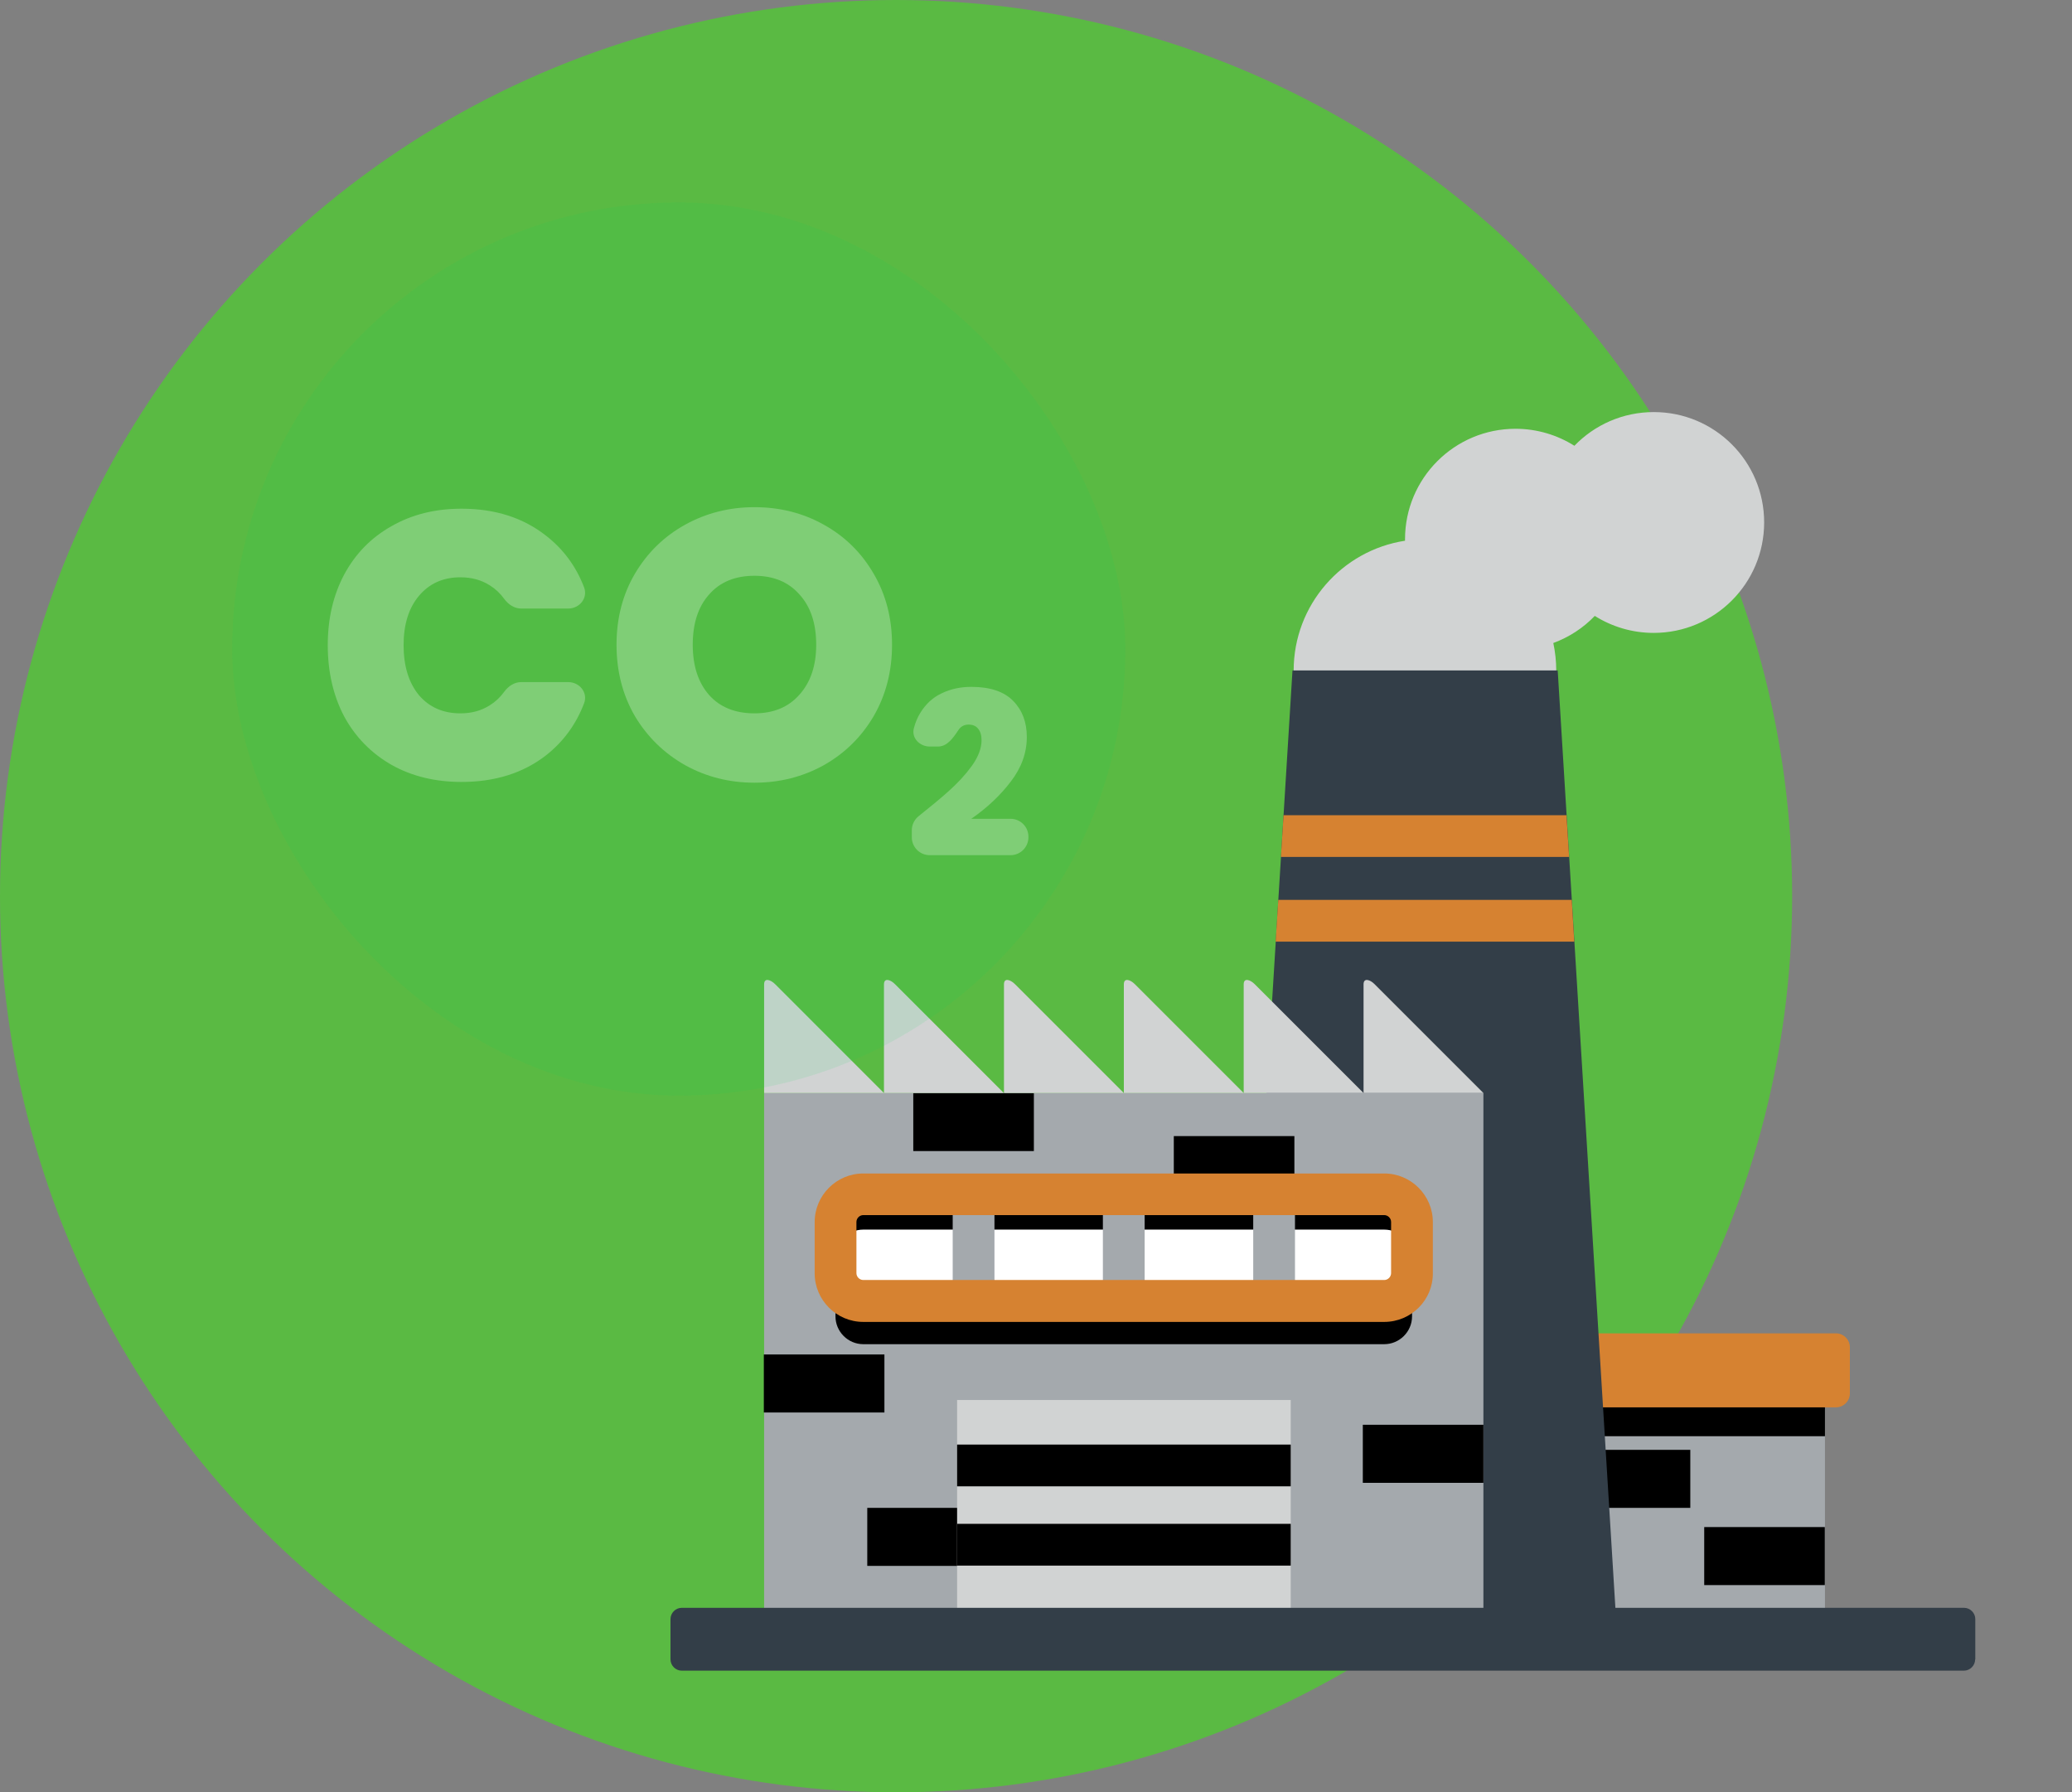 <svg width="348" height="301" viewBox="0 0 348 301" fill="none" xmlns="http://www.w3.org/2000/svg">
<rect x="0" y="0" width="348" height="301" fill="#808080" stroke="none"/>
<circle cx="150.5" cy="150.5" r="150.5" fill="#5ABA43"/>
<path d="M259.258 230.125H306.508V271.346H259.258V230.125Z" fill="#A4A9AD"/>
<path d="M263.638 243.488H283.892V253.233H263.638V243.488ZM286.23 256.457H306.483V266.202H286.23V256.457ZM259.258 230.125H306.508V241.199H259.258V230.125Z" fill="black"/>
<path d="M310.693 226.261C310.693 224.982 309.634 223.923 308.355 223.923H257.389C256.109 223.923 255.051 224.982 255.051 226.261V234.013C255.051 235.293 256.109 236.351 257.389 236.351H308.355C309.634 236.351 310.693 235.293 310.693 234.013V226.261Z" fill="#D68231"/>
<path d="M277.765 69.204C272.523 69.204 267.798 71.37 264.427 74.864C261.572 73.068 258.176 72.01 254.534 72.01C244.296 72.01 235.979 80.303 235.979 90.565V90.811C225.396 92.435 217.275 101.565 217.275 112.615C217.275 124.797 227.144 134.665 239.325 134.665C251.507 134.665 261.375 124.797 261.375 112.615C261.375 111.015 261.203 109.49 260.883 107.988C263.541 107.004 265.928 105.454 267.848 103.436C270.702 105.232 274.098 106.29 277.741 106.29C287.978 106.29 296.296 97.997 296.296 87.735C296.296 77.498 288.003 69.204 277.765 69.204Z" fill="#D1D3D3"/>
<path d="M261.621 112.591H217.078L207.283 271.346H271.391L261.621 112.591Z" fill="#333E48"/>
<path d="M263.098 136.905H215.577L215.134 143.918H263.541L263.098 136.905ZM263.984 151.129H214.691L214.248 158.143H264.402L263.984 151.129Z" fill="#D68231"/>
<path d="M128.336 183.564H249.143V271.346H128.336V183.564Z" fill="#A4A9AD"/>
<path d="M228.89 239.28H249.144V249.025H228.89V239.28ZM128.287 227.467H148.541V237.212H128.287V227.467ZM197.144 190.799H217.398V200.544H197.144V190.799ZM153.389 183.564H173.642V193.309H153.389V183.564ZM145.661 253.233H165.915V262.978H145.661V253.233ZM237.159 212.48C237.159 209.921 235.067 207.804 232.483 207.804H144.997C142.438 207.804 140.321 209.896 140.321 212.48V221.069C140.321 223.628 142.413 225.744 144.997 225.744H232.483C235.043 225.744 237.159 223.653 237.159 221.069V212.48Z" fill="black"/>
<path d="M237.16 205.22C237.16 202.661 235.068 200.544 232.484 200.544H144.998C142.439 200.544 140.322 202.636 140.322 205.22V213.809C140.322 216.368 142.414 218.485 144.998 218.485H232.484C235.044 218.485 237.16 216.393 237.16 213.809V205.22Z" fill="white"/>
<path d="M232.484 200.544H144.998C142.439 200.544 140.322 202.636 140.322 205.22V211.176C140.322 208.616 142.414 206.5 144.998 206.5H232.484C235.044 206.5 237.16 208.592 237.16 211.176V205.22C237.16 202.661 235.068 200.544 232.484 200.544Z" fill="black"/>
<path d="M128.336 165.304V183.564H148.466L130.182 165.279C129.443 164.541 128.336 164.147 128.336 165.304ZM148.466 165.304V183.564H168.597L150.312 165.279C149.598 164.541 148.466 164.147 148.466 165.304ZM168.621 165.304V183.564H188.752L170.467 165.279C169.729 164.541 168.621 164.147 168.621 165.304Z" fill="#D1D3D3"/>
<path d="M188.754 165.304V183.564H208.884L190.599 165.279C189.861 164.541 188.754 164.147 188.754 165.304ZM208.884 165.304V183.564H229.014L210.73 165.279C209.991 164.541 208.884 164.147 208.884 165.304ZM229.014 165.304V183.564H249.145L230.86 165.279C230.146 164.541 229.014 164.147 229.014 165.304ZM160.748 235.121H216.784V271.346H160.748V235.121Z" fill="#D1D3D3"/>
<path d="M160.748 242.602H216.784V249.616H160.748V242.602ZM160.748 255.916H216.784V262.929H160.748V255.916Z" fill="black"/>
<path d="M160.01 200.544H167.023V218.485H160.01V200.544ZM185.234 200.544H192.248V218.485H185.234V200.544ZM210.484 200.544H217.497V218.485H210.484V200.544Z" fill="#A4A9AD"/>
<path d="M144.996 204.064C144.357 204.064 143.84 204.605 143.84 205.22V213.809C143.84 214.449 144.381 214.966 144.996 214.966H232.483C233.123 214.966 233.639 214.424 233.639 213.809V205.22C233.639 204.581 233.098 204.064 232.483 204.064H144.996ZM232.483 222.004H144.996C140.493 222.004 136.826 218.337 136.826 213.834V205.245C136.826 200.742 140.493 197.075 144.996 197.075H232.483C236.986 197.075 240.653 200.742 240.653 205.245V213.834C240.678 218.337 237.011 222.004 232.483 222.004Z" fill="#D68231"/>
<path d="M331.733 278.679C331.733 279.713 330.872 280.574 329.838 280.574H114.506C113.473 280.574 112.611 279.713 112.611 278.679V271.912C112.611 270.878 113.473 270.017 114.506 270.017H329.863C330.896 270.017 331.758 270.878 331.758 271.912V278.679H331.733Z" fill="#333E48"/>
<g clip-path="url(#clip0_225_196)">
<rect x="39" y="34" width="150" height="150" rx="75" fill="#00C951" fill-opacity="0.05"/>
<path d="M55.049 108.344C55.049 103.906 55.966 99.96 57.801 96.504C59.678 93.005 62.324 90.296 65.737 88.376C69.15 86.413 73.076 85.432 77.513 85.432C83.145 85.432 87.881 86.946 91.721 89.976C94.631 92.239 96.757 95.127 98.099 98.641C98.78 100.425 97.342 102.2 95.432 102.2H87.537C86.379 102.2 85.36 101.506 84.68 100.568C84.006 99.638 83.196 98.88 82.249 98.296C80.841 97.4 79.198 96.952 77.321 96.952C74.419 96.952 72.094 97.997 70.345 100.088C68.638 102.136 67.785 104.888 67.785 108.344C67.785 111.842 68.638 114.637 70.345 116.728C72.094 118.776 74.419 119.8 77.321 119.8C79.198 119.8 80.841 119.352 82.249 118.456C83.196 117.871 84.006 117.114 84.68 116.184C85.36 115.246 86.379 114.552 87.537 114.552H95.432C97.342 114.552 98.78 116.326 98.1 118.111C96.758 121.634 94.632 124.543 91.721 126.84C87.881 129.826 83.145 131.32 77.513 131.32C73.076 131.32 69.15 130.36 65.737 128.44C62.324 126.477 59.678 123.768 57.801 120.312C55.966 116.813 55.049 112.824 55.049 108.344Z" fill="white" fill-opacity="0.28"/>
<path d="M126.717 131.448C122.493 131.448 118.61 130.466 115.069 128.504C111.527 126.498 108.711 123.746 106.621 120.248C104.573 116.706 103.549 112.717 103.549 108.28C103.549 103.842 104.573 99.874 106.621 96.376C108.711 92.834 111.527 90.082 115.069 88.12C118.61 86.157 122.493 85.176 126.717 85.176C130.983 85.176 134.866 86.157 138.365 88.12C141.906 90.082 144.701 92.834 146.749 96.376C148.797 99.874 149.821 103.842 149.821 108.28C149.821 112.717 148.797 116.706 146.749 120.248C144.701 123.746 141.906 126.498 138.365 128.504C134.823 130.466 130.941 131.448 126.717 131.448ZM126.717 119.8C129.917 119.8 132.434 118.754 134.269 116.664C136.146 114.573 137.085 111.778 137.085 108.28C137.085 104.696 136.146 101.88 134.269 99.832C132.434 97.741 129.917 96.696 126.717 96.696C123.474 96.696 120.936 97.741 119.101 99.832C117.266 101.88 116.349 104.696 116.349 108.28C116.349 111.821 117.266 114.637 119.101 116.728C120.936 118.776 123.474 119.8 126.717 119.8Z" fill="white" fill-opacity="0.28"/>
<path d="M153.143 139.432C153.143 138.51 153.568 137.64 154.29 137.066C156.26 135.501 157.913 134.125 159.249 132.941C160.836 131.533 162.167 130.086 163.242 128.601C164.317 127.091 164.855 125.657 164.855 124.301C164.855 123.481 164.663 122.841 164.279 122.381C163.921 121.92 163.383 121.689 162.666 121.689C161.924 121.689 161.348 122.009 160.938 122.649C160.077 123.941 159.086 125.376 157.534 125.376H156.169C154.473 125.376 153.057 123.949 153.485 122.307C153.735 121.346 154.095 120.487 154.564 119.731C155.485 118.221 156.689 117.12 158.173 116.429C159.658 115.712 161.309 115.353 163.127 115.353C166.276 115.353 168.618 116.134 170.154 117.696C171.69 119.257 172.458 121.28 172.458 123.763C172.458 126.425 171.562 128.921 169.77 131.251C168.004 133.581 165.789 135.667 163.127 137.51H169.727C171.384 137.51 172.727 138.853 172.727 140.51V140.616C172.727 142.273 171.384 143.616 169.727 143.616H156.143C154.486 143.616 153.143 142.273 153.143 140.616V139.432Z" fill="white" fill-opacity="0.28"/>
<rect x="39" y="34" width="150" height="150" rx="75" fill="#00C951" fill-opacity="0.05"/>
</g>
<defs>
<clipPath id="clip0_225_196">
<rect x="39" y="34" width="150" height="150" rx="75" fill="white"/>
</clipPath>
</defs>
</svg>

